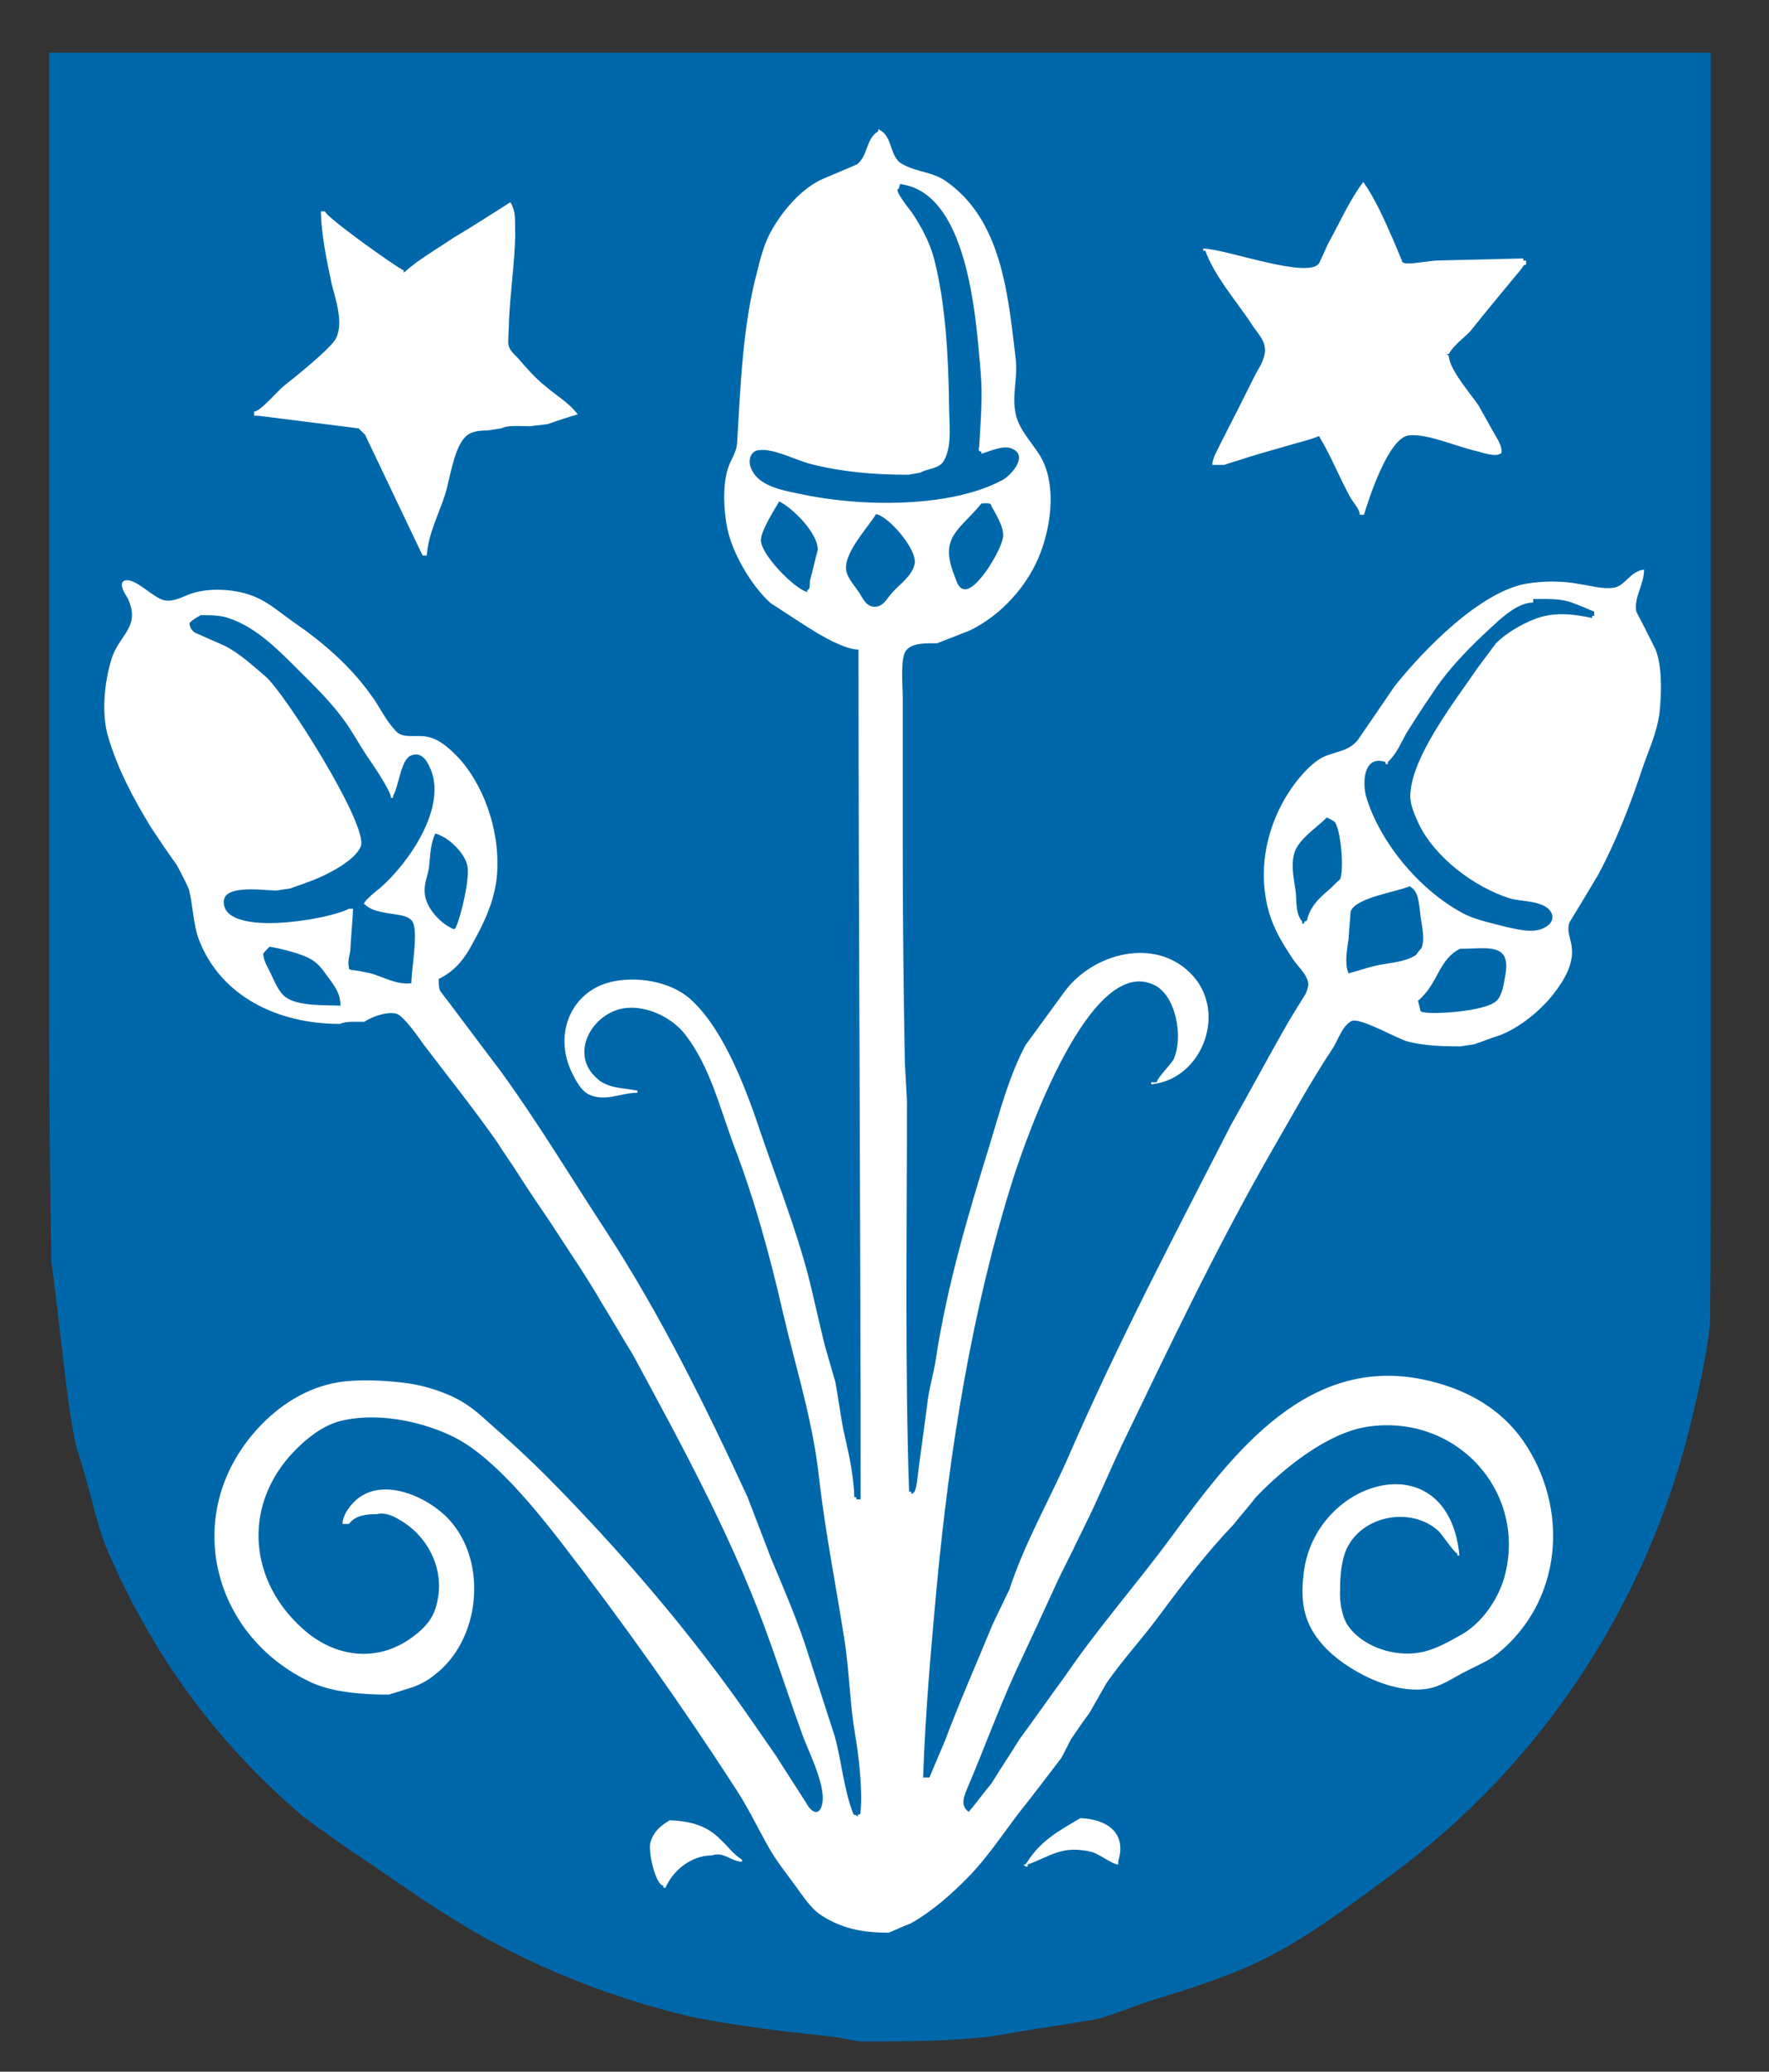 <?xml version="1.0" encoding="utf-8"?>
<!-- Generator: Adobe Illustrator 26.0.2, SVG Export Plug-In . SVG Version: 6.00 Build 0)  -->
<svg version="1.1" id="Vrstva_1" xmlns="http://www.w3.org/2000/svg" xmlns:xlink="http://www.w3.org/1999/xlink" x="0px" y="0px"
	 viewBox="0 0 252 295" style="enable-background:new 0 0 252 295;" xml:space="preserve">
<rect x="0" y="0" width="252" height="295" fill="#333333" stroke="none"/>
<style type="text/css">
	.st0{enable-background:new    ;}
	.st1{clip-path:url(#SVGID_00000068648595354560594670000008332059597648315813_);}
	.st2{fill:#0068AA;}
	.st3{fill:#FFFFFF;}
</style>
<g class="st0">
	<g id="Layer-1">
		<g>
			<defs>
				<rect id="SVGID_1_" x="-188" y="-223" width="595.3" height="841.9"/>
			</defs>
			<clipPath id="SVGID_00000046315644738268130980000007805013478060233101_">
				<use xlink:href="#SVGID_1_"  style="overflow:visible;"/>
			</clipPath>
			<g style="clip-path:url(#SVGID_00000046315644738268130980000007805013478060233101_);">
				<path class="st2" d="M7,7.5h236.7v127.6v30.5c0,7.6,0,15.2-0.1,22.7c-0.4,4.6-1.6,9.4-2.6,13.8c-6.2,25.8-21,48.9-43.1,65.1
					c-6.3,4.6-12.4,9.3-19.4,12.5c-4.6,2.1-9.7,3.7-14.6,5.2c-2.5,0.8-5,1.9-7.6,2.6c-1.6,0.3-3.2,0.5-4.8,0.8
					c-3.3,0.5-6.5,1-9.8,1.6c-6.1,0.8-12.9,0.8-19.3,0.8c-1.1-0.2-2.1-0.4-3.2-0.6c-3.2-0.4-6.4-0.7-9.5-1.1c-4.1-0.6-8.1-1.1-12-2
					c-12.4-3-24.5-8.1-35-14.9c-4.5-2.9-8.8-6-13.2-8.9c-2.1-1.5-4.3-3-6.4-4.6c-12.6-10.8-21.3-23-27.6-37.4
					c-1.5-3.4-2.2-6.9-3.2-10.5c-0.5-1.7-1-3.3-1.5-5c-1.1-5.1-1.5-10.2-2.2-15.5c-0.4-3.6-0.8-7.1-1.3-10.7c0-3.1-0.1-6.1-0.1-9.2
					C7,160.2,7,149.4,7,139.1V7.5z"/>
				<path class="st3" d="M125.1,18.4v0.3c-1.8,1.1-1.4,3.4-3,4.7c-1.6,0.7-3.1,1.3-4.7,2c-3.2,1.3-6.1,4.8-7.7,7.8
					c-0.9,1.7-1.4,3.7-1.9,5.7c-2,7.6-2.3,15.9-2.8,24.2c-0.1,1.4-0.9,2.3-1.3,3.6c-0.8,2.5-0.6,6-0.1,8.5c0.7,3.5,3.4,8.2,6.2,10.7
					c2.2,1.4,4.4,2.9,6.7,4.3c1.4,0.8,4.1,2.3,5.8,2.3c0,40.3,0.3,80.5,0.3,121h-0.6v-0.3h-0.3c-0.1-3.5-0.9-6.6-1.6-9.8
					c-0.4-2.2-0.7-4.4-1.1-6.6c-0.5-1.7-1-3.5-1.5-5.2c-0.8-3.2-1.5-6.5-2.3-9.7c-1.8-6.9-4.4-13.5-6.7-20.2c-2-6-5.1-14.6-9.8-19.1
					c-2.6-2.6-7.2-3.6-11.1-2.9c-6.1,1.1-8.9,7.4-6.1,13.1c0.5,1,1.3,2.6,2.5,3.1c2.3,1,4.5-0.3,6.8-0.3v-0.3
					c-2-0.4-4.1-0.3-5.6-1.6c-4.5-3.7-0.5-10.1,4.5-10.2c3-0.1,6.2,1.6,7.9,3.8c3.5,4.5,4.9,10.3,6.9,15.7c3,7.8,5.2,15.9,7.1,24.2
					c1.8,7.7,4.2,15.1,5.1,23.4c0.9,7.9,2.5,15.7,3.7,23.6c0.6,4.2,0.7,8.6,1.4,12.7c0.5,2.8,1.1,8,0.8,10.9c0,0.4,0,0.6-0.4,0.6
					v0.3c-0.2-0.2-0.3-0.3-0.6-0.3c-1.4-3.5-1.7-7.6-2.7-11.2c-1.4-4.3-2.8-8.7-4.2-13c-1.4-4.2-3.2-8.3-4.9-12.4
					c-1.1-2.9-2.2-5.7-3.3-8.6c-6-13-12.4-26-20.3-38.1c-4.9-7.5-9.6-15.3-14.9-22.6c-2.9-3.8-5.7-7.6-8.6-11.4
					c-0.2-0.5-0.2-1-0.2-1.7c2.4-1.2,3.7-2.9,4.9-5.2c1.5-2.7,2.8-5.4,3.3-8.7c0.8-6.2-1.4-13.1-5.2-17.4c-1.3-1.4-2.9-2.9-4.7-3.2
					c-1.4-0.3-3.3,0.3-4.3-0.7c-1.6-1.6-2.4-3.6-3.7-5.3c-3-4.2-7-7.6-11.1-10.4c-1.7-1.2-3.3-2.6-5.1-3.4c-2.6-1.2-6.5-1.5-9.3-0.6
					c-1.2,0.4-2.4,1.2-3.8,1c-1.7-0.3-4.3-3.4-5.8-2.8c-0.9,0.4,0.2,2,0.5,2.5c1.9,4.1-1.2,5.1-2.3,8.6c-1,3.2-1.5,7.7-0.5,11.1
					c1.4,4.7,3.6,8.8,6.1,12.9c1.2,1.8,2.4,3.6,3.7,5.4c0.6,1.1,1.2,2.3,1.7,3.4c0.6,2.3,0.6,4.9,1.4,7.1
					c3.1,8.2,11.3,12.1,20.1,12.1c0.9-0.4,2.3-0.3,3.5-0.3c1-0.7,3.4-1.6,4.7-1.1c1.1,0.5,3,3.3,3.8,4.4c3.5,4.6,7.1,9.1,10.4,13.8
					c1,1.6,2.1,3.1,3.1,4.7c1.4,2.2,2.9,4.4,4.4,6.6c2.5,3.9,5.1,7.6,7.4,11.6c1.5,2.4,2.9,4.9,4.4,7.3c7.3,13.5,14.7,27,19.8,41.6
					c1.5,4.2,2.9,8.5,4.4,12.6c0.8,2.3,3.7,7.8,2.7,10.3c-0.4,1.1-1.2,0.8-1.8,0c-1.5-2.4-3.1-4.8-4.6-7.2c-2-2.9-4-5.8-6-8.6
					c-7.3-10.1-15.5-19.7-24.4-28.9c-3.1-3.2-6-6-9.3-8.9c-1.6-1.4-3.1-2.9-4.9-4c-2.1-1.3-5.1-2.3-7.7-2.7
					c-2.9-0.4-6.2-0.6-9.2-0.3c-4.6,0.5-8.7,2.9-11.9,6.2c-11.6,12-7.3,30,7.2,36.7c3.1,1.4,7.3,1.7,11,1.7c1-0.3,1.9-0.6,2.9-0.9
					c1.3-0.4,2.5-1,3.6-1.9c6.5-4.9,7.7-16.1,2-22.2c-3-3.2-9.6-6.2-13.4-2.5c-0.8,0.8-1.7,2-1.7,3.2h0.9c0.9-1.2,2.4-1.4,4-1.4
					c1.1-0.3,2.4,0.3,3.2,0.8c4.2,2.4,6.7,7.4,5.2,12.4c-0.5,1.8-1.7,3.1-3.2,4.2c-5.1,3.9-11.3,3-15.8-1.1
					c-7.5-6.7-8.5-17-1.8-24.6c2.1-2.3,4.7-4.5,7.8-5.1c5.3-1.1,11.6,0.4,15.7,2.5c5.5,2.8,11.4,10.1,15.2,15
					c8.8,11.4,17.1,23.1,24.8,35c1.7,2.6,3,5.3,4.5,8c1.3,2.4,3.1,4.5,4.7,6.8c0.9,1.2,1.8,2.5,3.1,3.3c2.9,1.8,5.6,2.4,9.5,2.4
					c1-0.4,2-0.9,3.1-1.3c3.2-1.8,6-4.3,8.7-7.1c2.5-2.7,4.5-5.7,6.7-8.6c2.1-2.6,4.1-5.3,6.1-7.9c0.5-0.9,0.9-1.8,1.4-2.7
					c0.9-1.3,1.7-2.5,2.6-3.7c0.8-1.4,1.6-2.8,2.4-4.2c2.2-3.2,4.8-6,7.2-9.2c3.5-4.7,6.8-9.1,11-13.5c1-1.3,2.1-2.5,3.1-3.8
					c4.1-4.3,10.5-9.4,16.3-10.1c12.5-1.6,22.4,9.5,19.1,21.5c-0.9,3.1-3.1,6.4-6,8.1c-1.8,1-3.8,2.2-6,2.6c-3.8,0.7-8.4-0.9-10.4-4
					c-0.8-1.3-1.1-3.4-1-5c0-2,0.2-4.1,0.9-5.7c2.2-4.8,9.1-6.1,13-2.7c0.6,0.5,2.4,3.3,2.8,3.3v0.3h0.3
					c-1.6-16.5-20.7-10.9-22.2,2.6c-0.5,4.2,0.1,7.2,2.8,10.2c3.1,3.5,10.4,7.4,15.6,6c1.7-0.5,3.1-1.5,4.7-2.3
					c1.5-0.8,3.1-1.4,4.5-2.5c9.3-7.5,10.3-20.7,3.7-30.3c-3.2-4.6-7.9-7.2-13.1-8.5c-17.4-4.4-28.3,10.3-37,22.1
					c-5,6.8-10.5,13-15.2,19.9c-2.2,3-4.3,6-6.5,9c-1.3,2.1-2.7,4.2-4,6.3c-1.1,1.3-2.1,2.7-3.2,4c-1.1-0.8-0.8-1.8-0.4-2.9
					c2.4-5.6,4.5-11.4,7-16.9c2.1-4.5,4.2-9,6.3-13.6c1.2-2.4,2.4-4.8,3.6-7.3c1.9-3.8,3.5-7.7,5.3-11.5
					c6.8-14.1,13.5-28.2,21.3-41.8c2.9-5,5.6-10,8.8-14.8c0.7-1.1,1.3-3.1,2.6-3.8c1.2-0.6,6.5,2.5,8,2.9c2.3,0.6,4.9,0.7,7.5,0.7
					c0.7-0.1,1.4-0.2,2-0.3c1.2-0.4,2.4-0.9,3.7-1.3c2.8-1.1,5.8-3.5,7.7-6c1.3-1.7,2.8-4,2.5-6.5c-0.1-1.2-0.8-2.3-0.3-3.6
					c1.4-2.3,2.8-4.6,4.1-6.8c2.5-4.7,4.5-9.8,6.2-14.9c0.9-2.7,2.1-5.1,2.5-8.1c0.3-2.9,0.4-6.7-0.6-9.1c-0.9-1.8-1.8-3.6-2.7-5.3
					c-0.4-2,1.1-3.8,1.1-6c-2.1,0.3-2.7,2.4-4.4,2.6c-1.6,0.2-3.2-0.3-4.6-0.5c-2.5-0.5-5.3-0.5-7.7-0.1
					c-6.6,1.1-14.7,9.4-18.9,14.7c-1.7,2.5-3.4,5-5.2,7.6c-1.3,1.6-3.2,1.6-4.9,2.4c-1.3,0.6-2.7,2.1-3.6,3.2c-4,5-6.1,12.1-4.1,19
					c0.7,2.4,2,4.5,3.4,6.6c0.6,0.9,1.8,2,2.1,3.1c0.2,0.6-0.1,1.3-0.3,1.8c-1.1,1.8-2.2,3.5-3.2,5.3c-2.5,4.4-4.9,8.9-7.4,13.3
					c-8,15.6-16.1,31-23.1,47.1c-2.8,6.4-6.3,12.4-8.5,19.1c-0.8,1.7-1.6,3.3-2.4,5c-2.3,5.6-4.7,11-6.8,16.6l-2.2,5.2h-0.9
					c0.3-9.1,1.1-18,1.9-26.8c1.9-20.3,5.1-40,10.9-58.4c1.8-5.6,11-32.3,20.2-27.6c3,1.5,4.1,7.3,2.7,10.5
					c-0.4,0.8-2.4,2.7-2.4,3.3H164v0.3c7.4-0.7,11-10.6,5.5-15.9c-5.1-5-13.6-2.8-17.7,2.5c-1.9,2.6-3.8,5.2-5.7,7.8
					c-2.4,4.5-3.7,9.6-5.2,14.5c-3,9.7-6,19.8-7.6,30.3c-0.3,2-0.8,3.5-1.1,5.5c-0.5,4-1.1,8-1.6,12.1c-0.1,0.5-0.2,1.5-0.8,1.5
					v-0.3h-0.3c-0.6-18.2-0.3-37.1-0.3-55.6c-0.1-1.8-0.2-3.7-0.3-5.5c-0.2-10.7-0.3-20.8-0.3-31.4V99.4c0-1.6-0.4-5.8,0.5-6.8
					c0.9-1.1,2.9-1,4.4-1c1.5-0.6,3.1-1.2,4.6-1.8c4.6-2.2,8.5-6.6,10.2-11.3c1.5-4.1,2.2-9.8-0.2-13.7c-1.2-1.9-2.9-3.6-3.4-5.8
					c-0.6-2.7,0.3-5.1,0-7.8c-1.1-9.3-2-20-10.1-25.5c-1.8-1.2-3.9-1.2-5.8-2.2C126.5,22.5,127.4,19.4,125.1,18.4"/>
				<path class="st3" d="M194.2,25.9c-2,2.7-3.3,5.7-4.9,8.6c-0.5,1-0.9,2-1.4,3c-1.6,2.3-13.4-2.1-16.5-2.1v0.3h0.3
					c1.3,3.6,4.3,7,6.5,10.3c0.7,1.2,2,2.3,2,3.8c0,1.5-0.9,2.6-1.5,3.8c-1.6,3.2-3.2,6.4-4.8,9.5c-0.4,0.9-1.2,2.1-1.2,3.1h1.7
					c1.1-0.4,2.3-0.7,3.4-1.1c2.3-0.7,4.5-1.3,6.9-2c1.1-0.3,2.2-0.6,3.2-1c1.7,2.8,2.9,5.9,4.5,8.8c0.4,0.7,1.3,1.6,1.3,2.4h0.6
					c0.7-2.3,3.5-11,6.4-11.3c2.6-0.3,6.8,1.6,9.5,2.2c0.9,0.2,2.9,1,3.7,0.3c0.1-1-0.6-2-1-2.7c-0.8-1.4-1.5-2.7-2.3-4.1
					c-1.1-1.6-4.2-5.2-4.2-7c-0.1-0.1-0.2-0.2-0.3-0.3h0.3c0.7-1.3,2.1-2.2,3.1-3.3c2.4-3,4.8-5.9,7.3-8.9c0.2-0.3,0.2-0.5,0.6-0.5
					v-0.6H217v-0.3c-4,0.1-8.2,0.2-12.4,0.3c-1.2,0.1-2.3,0.3-3.5,0.4c-0.5,0-1.4,0.1-1.4-0.4c-0.4-1-0.9-2.1-1.3-3.1
					C197.2,31.3,195.9,28.3,194.2,25.9"/>
				<path class="st2" d="M128.2,26.2c9.6,1.2,10.8,18.5,11.5,26.8c0.3,3.5,0,6.9-0.2,10.4c0,0.4-0.3,0.9,0.3,0.9v0.3
					c1.2-0.3,3.1-1.3,4.4-0.7c2.3,1-0.1,3.7-1.3,4.4c-7.5,4.1-20.5,3.9-29.1,2c-2.4-0.5-5.8-1.1-6.8-3.6c-0.5-1.1-0.1-2.5,1.1-2.6
					c2.1-0.3,5.4,1.5,7.5,2c4.4,1.1,8.8,1.5,13.8,1.5c0.6-0.1,1.2-0.2,1.7-0.3c1-0.6,2.6-0.5,3.3-1.6c1.3-2.1,0.8-5.4,0.8-8
					c-0.1-7-0.5-14.4-2.1-20.7c-0.6-2.4-1.8-4.6-3.1-6.6c-0.3-0.4-2.8-3.5-2-3.5C128.1,26.6,128.2,26.4,128.2,26.2"/>
				<path class="st3" d="M72.7,28.8c-2.7,1.7-5.3,3.4-8,5c-1.8,1.2-3.6,2.3-5.3,3.5c-0.6,0.5-1.2,0.9-1.7,1.4
					c-0.1,0-0.1,0.1-0.2,0.1v-0.3c-1.3-0.6-11.2-7.7-11.2-8.4h-0.6c0.1,3.4,0.8,6.8,1.5,10.1c0.5,2.2,1.8,5.6,0.7,7.9
					c-0.6,1.4-6,5.7-7.4,6.8c-0.9,0.7-3.4,3.7-4.3,3.7v0.6h0.6l14.3,1.8c0.3,0.3,0.6,0.6,0.9,0.9c2.7,5.7,5.5,11.5,8.2,17.2h0.6
					c0.2-3.2,1.8-6,2.7-9c0.6-2.1,1.2-6.2,2.7-7.8c0.8-0.9,2.1-1,3.2-1c0.7-0.1,1.3-0.2,2-0.3c1-0.5,2.8-0.3,4-0.3
					c0.9-0.1,1.7-0.2,2.6-0.3c1.4-0.5,2.9-1,4.3-1.4c-1.3-1.7-3.1-2.7-4.6-4c-1.5-1.2-2.8-2.7-4-4.1c-0.6-0.6-1.2-1.1-1.3-2
					c0-1.1,0.1-2.1,0.1-3.1c0.2-4.4,0.8-8.1,0.9-12.4C73.3,31.7,73.6,30.2,72.7,28.8"/>
				<path class="st2" d="M111,71.4c2,1,5.5,4.5,5.5,6.9c-0.4,1.4-0.7,2.9-1.1,4.3c-0.1,0.4,0.1,1.4-0.4,1.4v0.3
					c-1.8-0.4-6.8-5.5-6.6-7.5C108.5,75.4,110.2,72.8,111,71.4"/>
				<path class="st2" d="M139.8,71.7c0.4,0,1.4-0.2,1.4,0.3c0.6,1.1,1.8,3,1.7,4.3c0,1.6-3.7,8-5.6,7.6c-0.9-0.2-1.1-1.4-1.4-2.1
					C133.8,76.4,136.7,75.5,139.8,71.7"/>
				<path class="st2" d="M124.8,73.2c1.9,0.4,5.9,5.1,5.5,7.1c-0.4,1.8-2.2,2.9-3.3,4.2c-0.7,0.8-1.2,1.9-2.4,1.9
					c-1.2,0-1.7-1.2-2.2-2c-0.6-0.9-1.5-1.9-1.8-2.9C119.9,79,123.6,75.2,124.8,73.2"/>
				<path class="st2" d="M218.4,85.3c1.8,0,3.6-0.1,5.2,0.4c1.2,0.4,2.3,0.9,3.5,1.4v0.6h-0.3v0.3c-2.8-0.6-5.6-0.9-8.3,0.2
					c-1.8,0.7-4,2-5.4,3.4c-0.9,1.2-1.7,2.3-2.6,3.5c-3,4.4-9.6,12.8-9.6,18.3c0,1.3,0.7,2.8,1.2,3.9c2.3,4.8,7.9,9,12.9,10.6
					c1.7,0.5,3.8,0.3,5.3,1.3c0.9,0.6,1.2,1.7,0.3,2.5c-1.6,1.4-4.1,0.7-6,0.3c-1.9-0.5-3.9-0.9-5.7-1.7
					c-6.4-3.2-12.3-10.2-14.3-16.9c-0.5-1.9-0.4-5.6,2.4-5c0.3,0.1,0.4,0,0.4,0.4h0.3v-0.3c1.3-1.2,1.9-2.8,2.7-4.2
					c1.1-1.7,2.2-3.5,3.4-5.2c2.4-3.8,5.7-7.1,9.1-10.2c1.4-1.3,3.5-3.1,5.5-3.1V85.3z"/>
				<path class="st2" d="M28.6,87.6c1.5,0,3,0,4.2,0.5c3.7,1.3,6.6,4.2,9.5,7.1c2.3,2.3,4.7,4.6,6.6,7.2c1.2,1.6,2.1,3.3,3.2,5
					c0.7,1,3.6,5.2,3.6,6.2H56v-0.3c0.8-1.3,1.1-5.1,2.5-5.7c1.4-0.6,2.2,0.5,2.7,1.6c2.7,5.6-3,13.7-7,17.2c-0.3,0.2-3,2.4-2.2,2.4
					c1.1,1.1,3.3,1.2,4.9,1.5c0.7,0.1,1.6,0.4,1.9,1c0.8,1.5-0.2,6.8-0.2,8.7c-2,0.3-4-0.9-5.8-1.4c-0.9-0.2-1.9-0.4-2.8-0.5
					c-0.3-0.1-0.3-0.1-0.3-0.4c-0.2-0.8,0.1-1.6,0.2-2.3c0.1-2,0.3-4,0.4-6h-0.6c-2.7,1.5-17.1,4-17.8-0.6c-0.5-3,5.4-2,7.5-2
					c0.7-0.1,1.4-0.2,2-0.3c0.7-0.3,1.5-0.5,2.2-0.8c2.1-0.7,6.9-2.9,7.8-5.2c1.1-3-10.8-21.8-13.6-24.2c-1.9-1.6-3.6-3.2-5.7-4.3
					c-1.4-0.6-2.9-1.3-4.3-1.9c-0.5-0.3-0.8-0.8-0.8-1.4C27.4,88.3,28,87.9,28.6,87.6"/>
				<path class="st2" d="M189,116.4c0.4,0.2,0.8,0.4,1.1,0.6c0.9,1,1.4,6.8,0.8,8.2c-0.6,0.5-1.1,1.1-1.7,1.6
					c-1.3,1.1-2.4,2.2-2.9,3.8c-0.1,0.4-0.1,0.6-0.5,0.6v0.3c-0.4,0-0.3,0.1-0.3-0.3c-0.9-1-0.8-2.6-0.9-4c-0.2-1.7-0.7-3.6-0.3-5.4
					C184.7,119.6,187.7,117.8,189,116.4"/>
				<path class="st2" d="M62,118.7c1.8,0.4,4.3,2.8,4.6,4.7c0.3,1.9-0.9,6.9-1.6,8.5c-0.1,0.2-0.1,0.4-0.4,0.4
					c-1.9-0.8-4-3.1-4.1-5.2c-0.1-1.3,0.4-2.3,0.6-3.5C61.3,121.8,61.3,120.2,62,118.7"/>
				<path class="st2" d="M200.8,126.2c1.3,0.7,1.3,2.3,1.5,3.7c0.1,1.6,0.8,3.5,0.2,5.1c-0.3,0.3-0.5,0.6-0.8,1
					c-1.7,1.1-4.2,1.1-6.1,1.6c-1.2,0.3-2.3,0.7-3.5,1c-0.6-1.5-0.2-3.3,0-4.9c0.1-1.3,0.2-2.6,0.3-3.9
					C193.1,127.8,199,127,200.8,126.2"/>
				<path class="st2" d="M38.4,134.8c1.7,0.3,5.2,1.1,6.5,2.2c0.9,0.7,1.4,1.6,2.1,2.5c0.8,1.1,1.5,2.1,1.5,3.7
					c-2.3-0.1-6,0.1-7.8-1.2c-1-0.7-1.6-2.3-2.1-3.3c-0.4-0.9-1.1-1.9-1.1-2.9C37.8,135.4,38.1,135.1,38.4,134.8"/>
				<path class="st2" d="M208,135.1c3.9,0,7.4-1,6.4,4c-0.2,1.1-0.4,2.6-1.2,3.4c-1.4,1.4-7.8,1.9-10,1.7c-0.4-0.1-0.9,0-0.9-0.5
					c-0.1-0.4-0.2-0.8-0.3-1.2C204.9,140.1,204.9,136.6,208,135.1"/>
				<path class="st3" d="M153.9,258.9c-2.9,1.7-5.7,3.2-7.6,6.3c-0.2,0.2-0.1,0.3-0.5,0.3c0.2,0.2,0.2,0.3,0.6,0.3v-0.3
					c3.3-1.2,4.9-2.8,9.1-1.8c1.1,0.3,3,1.8,3.8,1.8V265C160.6,260.8,157.4,259,153.9,258.9"/>
				<path class="st3" d="M95.4,259.2c-1.3,0.8-2.2,1.5-2.7,3c-0.5,1.2,0.7,6.3,1.8,6.3v0.3h0.3c1.1-2.5,3.7-4.6,6.6-4.6
					c1.7-0.6,2.8,0.9,4.3,0.9v-0.3c-1.2-0.7-2-1.9-3-2.8C100.8,260,98.4,259.3,95.4,259.2"/>
			</g>
		</g>
	</g>
</g>
</svg>

